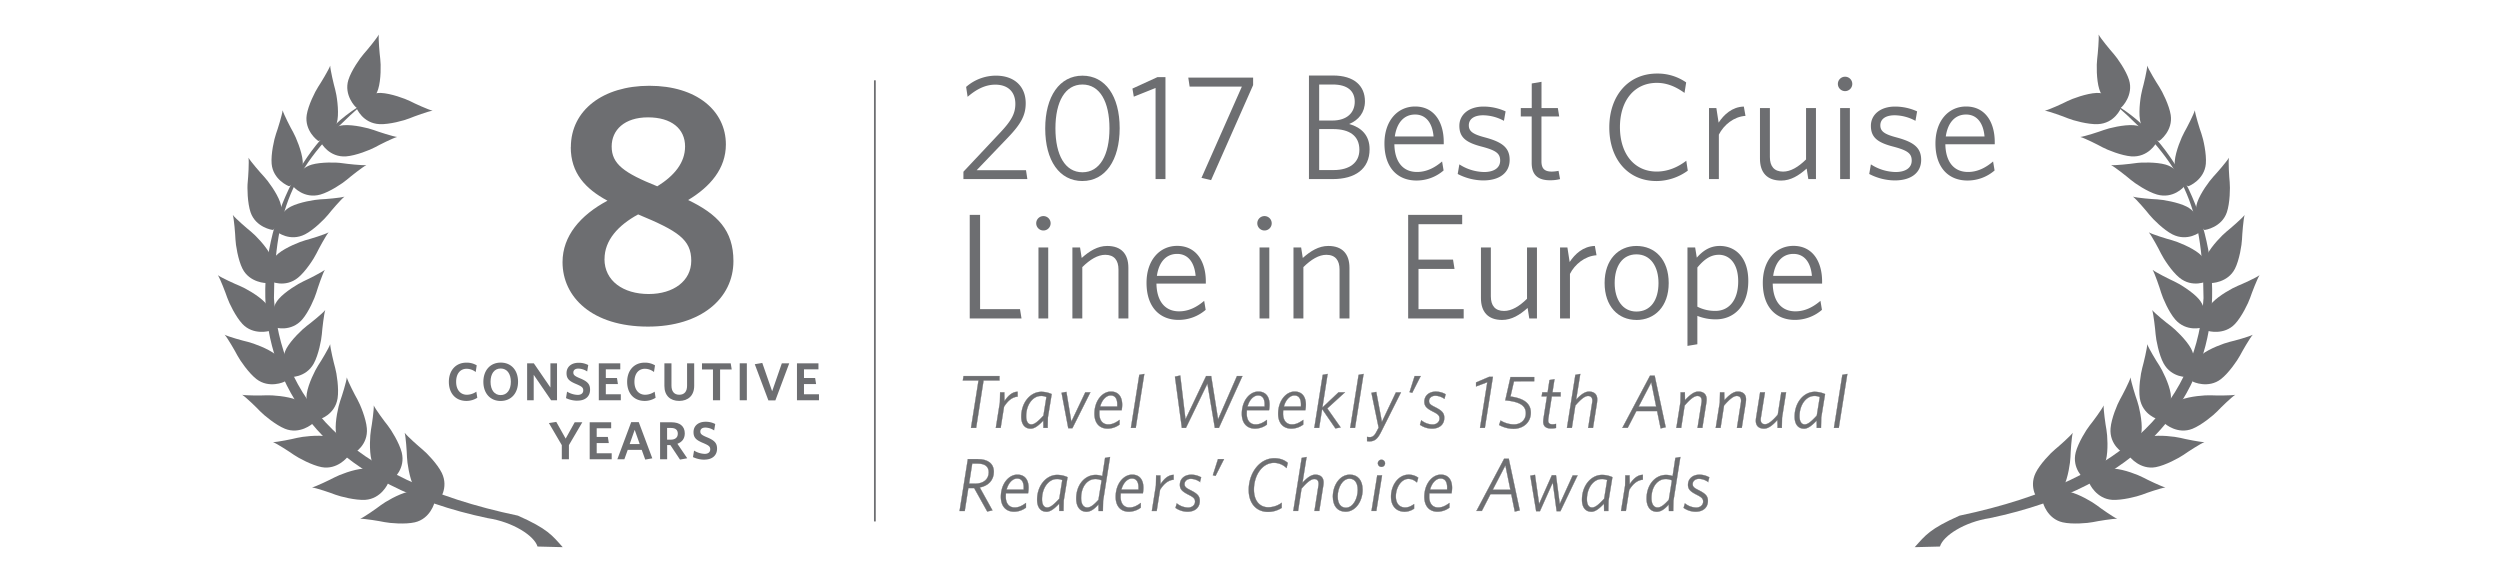 <svg id="Layer_1" data-name="Layer 1" xmlns="http://www.w3.org/2000/svg" xmlns:xlink="http://www.w3.org/1999/xlink" viewBox="0 0 2165 508"><defs><style>.cls-1,.cls-4,.cls-5{fill:none;}.cls-2{clip-path:url(#clip-path);}.cls-3{fill:#6d6e71;}.cls-4,.cls-5{stroke:#6d6e71;stroke-miterlimit:10;}.cls-4{stroke-width:1.55px;}.cls-5{stroke-width:0.25px;}</style><clipPath id="clip-path"><rect class="cls-1" x="188.67" y="29.91" width="1768.13" height="443.94"/></clipPath></defs><title>3-ACCOLADES</title><g class="cls-2"><path class="cls-3" d="M313.68,90.47c-103.77,60.09-154,303.17,108.67,358.25C444.2,452,462.76,464,465.49,473.3l21.84.55c-9.29-10.39-13.09-15.87-38.79-27.3-151.24-31.7-206.41-104.31-211.3-188.4.55-80.26,18-116.34,76.44-167.66Z"/></g><path class="cls-3" d="M308.43,93c-.67-.3-10.81-10.65-6.74-23.8,2.5-8.05,10.16-19,13.35-22.58,2.87-3.19,11.34-13.44,13-16.7-.46,3.62.7,16.81,1.25,21.1.63,4.76.72,18.14-1.79,26.18-4.28,13.92-18.27,15.94-19,15.8Z"/><path class="cls-3" d="M275.76,122.07c-.72-.15-12.26-8.9-10.14-22.56,1.28-8.28,7.27-20.28,9.89-24.26,2.41-3.57,9.28-15,10.45-18.4.05,3.64,3.14,16.56,4.31,20.69,1.3,4.58,3.33,17.85,2,26.15-2.26,14.42-15.79,18.46-16.52,18.37Z"/><path class="cls-3" d="M250.5,161.28c-.76,0-14.07-5.7-15.26-19.42-.73-8.44,2.19-21.49,3.8-26,1.47-4,5.39-16.73,5.71-20.33.94,3.45,7,15.31,9.15,19,2.35,4.16,7.53,16.5,8.24,24.92,1.28,14.51-10.91,21.66-11.64,21.79Z"/><path class="cls-3" d="M236.44,199.12c-.7.14-15-2.22-19.45-15.27-2.72-8-3-21.4-2.47-26.12.46-4.27,1.27-17.57.68-21.13,1.76,3.17,10.49,13.22,13.43,16.33,3.29,3.49,11.23,14.23,13.94,22.2,4.67,13.8-5.4,23.67-6.13,24Z"/><path class="cls-3" d="M231.35,245.07c-.69.26-15.17-.12-21.37-12.39-3.82-7.54-5.93-20.78-6.09-25.51-.17-4.3-1.19-17.54-2.28-21,2.17,2.89,12.21,11.61,15.56,14.27,3.75,3,13.12,12.56,16.91,20.12,6.56,13-2.08,24.14-2.74,24.52Z"/><path class="cls-3" d="M233.94,286.32c-.61.46-14.6,4.23-24-5.79-5.79-6.14-11.6-18.18-13.13-22.69-1.36-4.09-6.15-16.52-8.12-19.54,2.88,2.18,15,7.7,19,9.3,4.4,1.79,16.13,8.27,21.88,14.42,10,10.6,4.88,23.78,4.39,24.31Z"/><path class="cls-3" d="M246.72,330.28c-.5.56-13.75,6.42-24.63-2-6.66-5.15-14.26-16.18-16.48-20.4-2-3.82-8.61-15.35-11.06-18,3.19,1.7,16,5.26,20.21,6.21,4.62,1.13,17.22,5.69,23.87,10.89,11.51,8.9,8.49,22.7,8.09,23.34Z"/><path class="cls-3" d="M271,366.49c-.35.67-11.47,10-24.24,4.81-7.83-3.16-18.16-11.66-21.47-15.11-2.92-3.13-12.48-12.41-15.56-14.3,3.53.74,16.86.67,21.13.45,4.78-.22,18.14.75,25.94,3.92,13.53,5.41,14.42,19.5,14.2,20.23Z"/><path class="cls-3" d="M301.35,395.09c-.2.72-9.32,12-22.85,9.45-8.28-1.57-20.08-7.94-24-10.65-3.5-2.5-14.68-9.74-18.06-11,3.6,0,16.62-2.62,20.81-3.69,4.64-1.12,17.94-2.75,26.2-1.21,14.31,2.72,17.91,16.36,17.85,17.12Z"/><path class="cls-3" d="M336.13,418.14c0,.73-6.12,13.85-19.84,14.73-8.41.5-21.41-2.81-25.87-4.47-4-1.6-16.59-5.85-20.2-6.27,3.52-.84,15.51-6.63,19.28-8.62,4.23-2.28,16.73-7.13,25.13-7.64,14.53-.84,21.35,11.5,21.49,12.27Z"/><path class="cls-3" d="M376.34,434.61c.12.72-3.75,14.7-17.15,17.73-8.24,1.89-21.6.76-26.27-.2-4.19-.9-17.34-3.05-20.93-2.88,3.31-1.41,14.22-9,17.62-11.66,3.8-2.91,15.33-9.71,23.55-11.6,14.19-3.2,23,7.87,23.17,8.61Z"/><path class="cls-3" d="M308.64,93.16c.11-.7,7.51-13.17,21.24-12.67,8.46.36,21,4.94,25.3,7.11,3.8,2,15.9,7.5,19.45,8.25-3.59.49-16.11,5-20.08,6.66-4.42,1.82-17.34,5.36-25.74,5-14.56-.63-20.09-13.57-20.17-14.36Z"/><path class="cls-3" d="M278.08,123.42c0-.77,6-14,19.68-15,8.4-.61,21.43,2.5,25.89,4.19,4,1.48,16.71,5.63,20.27,6-3.49.87-15.41,6.82-19.18,8.93-4.17,2.26-16.61,7.26-25,7.88-14.52,1-21.51-11.2-21.66-12Z"/><path class="cls-3" d="M253.84,161.23c-.13-.71,2.93-14.87,16.17-18.69,8.09-2.32,21.5-2,26.2-1.25,4.24.64,17.47,2.09,21.06,1.7-3.21,1.57-13.67,9.84-16.92,12.65-3.63,3.11-14.77,10.55-22.85,12.84-14,4-23.37-6.54-23.66-7.25Z"/><path class="cls-3" d="M239.58,200.38c-.26-.71,0-15.17,12.26-21.47,7.52-3.84,20.71-6,25.48-6.27,4.3-.15,17.6-1.26,21-2.35-2.88,2.16-11.56,12.26-14.21,15.67-3,3.74-12.47,13.17-20,17-13,6.62-24.18-1.94-24.6-2.58Z"/><path class="cls-3" d="M233.6,243.12c-.42-.6-3.22-14.81,7.41-23.55,6.53-5.37,19-10.33,23.57-11.56,4.16-1.07,16.87-5,20-6.8-2.36,2.76-8.65,14.45-10.56,18.34-2.06,4.28-9.31,15.55-15.85,20.86-11.25,9.27-24.05,3.28-24.58,2.71Z"/><path class="cls-3" d="M237.91,283.37c-.48-.53-5.6-14.07,3.45-24.46,5.53-6.35,17-13.3,21.35-15.26,3.92-1.78,15.8-7.7,18.63-10-1.86,3-6.2,15.69-7.41,19.81-1.33,4.57-6.66,16.86-12.2,23.21-9.58,11-23.2,7.15-23.82,6.71Z"/><path class="cls-3" d="M250,326.42c-.63-.44-8.5-12.58-1.91-24.68,4.06-7.38,13.75-16.63,17.57-19.5,3.46-2.53,13.81-10.9,16-13.74-1.13,3.4-2.62,16.61-2.94,20.92-.36,4.78-2.89,17.9-6.94,25.29-7,12.76-21.11,12-21.8,11.71Z"/><path class="cls-3" d="M275.87,363.28c-.73-.19-12.32-8.9-10.19-22.49,1.28-8.36,7.25-20.38,9.87-24.36,2.38-3.55,9.25-14.94,10.39-18.36.08,3.59,3.19,16.54,4.35,20.65,1.3,4.6,3.36,17.86,2.07,26.18-2.23,14.38-15.74,18.4-16.49,18.39Z"/><path class="cls-3" d="M306,392.67c-.71-.07-14-5.82-15.2-19.51-.72-8.42,2.21-21.48,3.82-26,1.47-4,5.42-16.71,5.72-20.32.92,3.47,7,15.31,9.15,19.05,2.36,4.14,7.5,16.53,8.19,24.92C319,385.35,306.8,392.49,306,392.67Z"/><path class="cls-3" d="M339.85,415.11c-.73.1-14.77-3.4-18.17-16.76-2.07-8.17-1.26-21.58-.41-26.24.8-4.25,2.67-17.41,2.39-21,1.48,3.29,9.38,14,12.11,17.34,3,3.72,10,15.1,12.1,23.27,3.57,14.11-7.3,23.13-8,23.4Z"/><g class="cls-2"><path class="cls-3" d="M379.52,434c-.68.29-15.15-.25-21.24-12.62-3.74-7.6-5.71-20.82-5.84-25.6-.11-4.28-1-17.54-2-21,2.15,2.91,12.1,11.78,15.42,14.47,3.72,3,13,12.67,16.7,20.22,6.43,13.12-2.36,24.19-3,24.56Z"/><path class="cls-3" d="M1831.77,90.47c103.77,60.09,154,303.17-108.67,358.25C1701.26,452,1682.69,464,1680,473.3l-21.85.55c9.29-10.39,13.1-15.87,38.8-27.3,151.23-31.7,206.4-104.31,211.3-188.4-.55-80.26-18-116.34-76.44-167.66Z"/></g><path class="cls-3" d="M1837,93c.66-.3,10.81-10.65,6.75-23.8-2.51-8.05-10.16-19-13.35-22.58-2.86-3.19-11.34-13.44-13-16.7.46,3.62-.7,16.81-1.24,21.1-.64,4.76-.72,18.14,1.8,26.18,4.28,13.92,18.27,15.94,19,15.8Z"/><path class="cls-3" d="M1869.7,122.07c.72-.15,12.26-8.9,10.13-22.56-1.28-8.28-7.27-20.28-9.89-24.26-2.4-3.57-9.28-15-10.44-18.4-.05,3.64-3.13,16.56-4.31,20.69-1.3,4.58-3.32,17.85-2,26.15,2.25,14.42,15.78,18.46,16.53,18.37Z"/><path class="cls-3" d="M1895,161.28c.76,0,14.06-5.7,15.26-19.42.72-8.44-2.19-21.49-3.81-26-1.47-4-5.38-16.73-5.71-20.33-.93,3.45-7,15.31-9.15,19-2.35,4.16-7.53,16.5-8.24,24.92C1882,154,1894.23,161.15,1895,161.28Z"/><path class="cls-3" d="M1909,199.12c.7.14,15-2.22,19.45-15.27,2.72-8,2.95-21.4,2.47-26.12-.46-4.27-1.27-17.57-.67-21.13-1.76,3.17-10.5,13.22-13.44,16.33-3.29,3.49-11.23,14.23-13.94,22.2-4.67,13.8,5.4,23.67,6.13,24Z"/><path class="cls-3" d="M1914.12,245.07c.68.26,15.17-.12,21.37-12.39,3.82-7.54,5.92-20.78,6.09-25.51.17-4.3,1.19-17.54,2.27-21-2.17,2.89-12.21,11.61-15.56,14.27-3.74,3-13.11,12.56-16.92,20.12-6.55,13,2.08,24.14,2.75,24.52Z"/><path class="cls-3" d="M1911.52,286.32c.61.46,14.61,4.23,24-5.79,5.79-6.14,11.6-18.18,13.13-22.69,1.36-4.09,6.15-16.52,8.12-19.54-2.87,2.18-15,7.7-19,9.3-4.41,1.79-16.13,8.27-21.88,14.42-10,10.6-4.88,23.78-4.4,24.31Z"/><path class="cls-3" d="M1898.74,330.28c.51.56,13.75,6.42,24.63-2,6.66-5.15,14.26-16.18,16.48-20.4,2-3.82,8.61-15.35,11.06-18-3.19,1.7-16,5.26-20.21,6.21-4.62,1.13-17.23,5.69-23.87,10.89-11.52,8.9-8.5,22.7-8.1,23.34Z"/><path class="cls-3" d="M1874.47,366.49c.34.67,11.47,10,24.23,4.81,7.83-3.16,18.16-11.66,21.47-15.11,2.92-3.13,12.48-12.41,15.56-14.3-3.53.74-16.87.67-21.14.45-4.77-.22-18.13.75-25.94,3.92-13.53,5.41-14.42,19.5-14.2,20.23Z"/><path class="cls-3" d="M1844.11,395.09c.2.72,9.33,12,22.85,9.45,8.28-1.57,20.07-7.94,24-10.65,3.5-2.5,14.68-9.74,18.06-11-3.6,0-16.62-2.62-20.82-3.69-4.64-1.12-17.94-2.75-26.2-1.21-14.31,2.72-17.91,16.36-17.86,17.12Z"/><path class="cls-3" d="M1809.33,418.14c0,.73,6.12,13.85,19.84,14.73,8.41.5,21.41-2.81,25.87-4.47,4-1.6,16.6-5.85,20.2-6.27-3.52-.84-15.52-6.63-19.29-8.62-4.22-2.28-16.73-7.13-25.12-7.64-14.53-.84-21.35,11.5-21.5,12.27Z"/><path class="cls-3" d="M1769.13,434.61c-.13.72,3.75,14.7,17.14,17.73,8.24,1.89,21.6.76,26.26-.2,4.2-.9,17.35-3.05,20.93-2.88-3.31-1.41-14.22-9-17.62-11.66-3.8-2.91-15.33-9.71-23.55-11.6-14.2-3.2-23,7.87-23.16,8.61Z"/><path class="cls-3" d="M1836.83,93.16c-.11-.7-7.51-13.17-21.24-12.67-8.46.36-21,4.94-25.3,7.11-3.8,2-15.9,7.5-19.44,8.25,3.59.49,16.1,5,20.08,6.66,4.42,1.82,17.34,5.36,25.74,5,14.56-.63,20.09-13.57,20.17-14.36Z"/><path class="cls-3" d="M1867.39,123.42c0-.77-6-14-19.69-15-8.39-.61-21.43,2.5-25.88,4.19-4,1.48-16.71,5.63-20.27,6,3.49.87,15.41,6.82,19.18,8.93,4.16,2.26,16.61,7.26,25,7.88,14.51,1,21.5-11.2,21.66-12Z"/><path class="cls-3" d="M1891.61,161.23c.14-.71-2.93-14.87-16.16-18.69-8.1-2.32-21.5-2-26.2-1.25-4.24.64-17.47,2.09-21.06,1.7,3.21,1.57,13.67,9.84,16.93,12.65,3.63,3.11,14.76,10.55,22.85,12.84,14,4,23.36-6.54,23.65-7.25Z"/><path class="cls-3" d="M1905.88,200.38c.26-.71,0-15.17-12.26-21.47-7.52-3.84-20.71-6-25.48-6.27-4.3-.15-17.6-1.26-21-2.35,2.88,2.16,11.56,12.26,14.21,15.67,2.95,3.74,12.46,13.17,19.95,17,13,6.62,24.18-1.94,24.6-2.58Z"/><path class="cls-3" d="M1911.86,243.12c.41-.6,3.22-14.81-7.41-23.55-6.53-5.37-19-10.33-23.57-11.56-4.15-1.07-16.87-5-20-6.8,2.36,2.76,8.66,14.45,10.55,18.34,2.07,4.28,9.31,15.55,15.85,20.86,11.25,9.27,24.05,3.28,24.58,2.71Z"/><path class="cls-3" d="M1907.55,283.37c.48-.53,5.6-14.07-3.44-24.46-5.53-6.35-17-13.3-21.35-15.26-3.92-1.78-15.79-7.7-18.63-10,1.87,3,6.2,15.69,7.41,19.81,1.33,4.57,6.66,16.86,12.2,23.21,9.59,11,23.2,7.15,23.82,6.71Z"/><path class="cls-3" d="M1895.46,326.42c.64-.44,8.51-12.58,1.92-24.68-4.06-7.38-13.75-16.63-17.57-19.5-3.46-2.53-13.81-10.9-16-13.74,1.12,3.4,2.62,16.61,2.94,20.92.35,4.78,2.88,17.9,6.93,25.29,7,12.76,21.11,12,21.8,11.71Z"/><path class="cls-3" d="M1869.59,363.28c.73-.19,12.32-8.9,10.19-22.49-1.28-8.36-7.25-20.38-9.87-24.36-2.39-3.55-9.25-14.94-10.39-18.36-.07,3.59-3.19,16.54-4.35,20.65-1.3,4.6-3.37,17.86-2.08,26.18,2.24,14.38,15.75,18.4,16.5,18.39Z"/><path class="cls-3" d="M1839.43,392.67c.71-.07,14-5.82,15.21-19.51.71-8.42-2.22-21.48-3.83-26-1.47-4-5.43-16.71-5.72-20.32-.92,3.47-7,15.31-9.15,19.05-2.37,4.14-7.49,16.53-8.19,24.92-1.25,14.52,10.91,21.66,11.68,21.84Z"/><path class="cls-3" d="M1805.61,415.11c.73.1,14.78-3.4,18.17-16.76,2.07-8.17,1.26-21.58.4-26.24-.81-4.25-2.67-17.41-2.4-21-1.48,3.29-9.37,14-12.11,17.34-3,3.72-10,15.1-12.1,23.27-3.57,14.11,7.3,23.13,8,23.4Z"/><path class="cls-3" d="M1765.94,434c.68.29,15.15-.25,21.24-12.62,3.74-7.6,5.71-20.82,5.84-25.6.11-4.28,1-17.54,2-21-2.15,2.91-12.1,11.78-15.43,14.47-3.71,3-13,12.67-16.69,20.22-6.43,13.12,2.36,24.19,3,24.56Z"/><path class="cls-3" d="M403.88,347.19c-9.32,0-15.17-6.59-15.17-16.52s6.07-16.61,15.12-16.61a16.72,16.72,0,0,1,9,2.32l-.88,5.8a12.88,12.88,0,0,0-7.79-2.83c-5.66,0-9.14,4.32-9.14,11.28s3.71,11.23,9.37,11.23a14.67,14.67,0,0,0,8.12-2.69l.83,5.29a17.59,17.59,0,0,1-9.42,2.74Z"/><path class="cls-3" d="M433.59,319.12c-5.48,0-8.77,4.5-8.77,11.51s3.3,11.51,8.77,11.51,8.81-4.5,8.81-11.51-3.34-11.51-8.81-11.51Zm0,28.12c-9.09,0-15-6.68-15-16.57S424.5,314,433.64,314s15,6.68,15,16.57-5.89,16.66-15.08,16.66Z"/><polygon class="cls-3" points="477.27 346.63 462.19 324.6 462.19 346.63 456.49 346.63 456.49 314.62 462.28 314.62 476.67 335.59 476.67 314.62 482.38 314.62 482.38 346.63 477.27 346.63 477.27 346.63"/><path class="cls-3" d="M500.22,347a23.24,23.24,0,0,1-10.07-2.23l.93-5.62a19.06,19.06,0,0,0,9.23,2.83c2.83,0,4.78-1.35,4.78-3.9,0-2.37-1.12-3.34-5.75-5.34-6.22-2.55-8.72-4.59-8.72-9.56,0-5.66,4.36-9,10.35-9a17.23,17.23,0,0,1,8.45,1.95l-.93,5.57a14.3,14.3,0,0,0-7.56-2.5c-3.06,0-4.41,1.48-4.41,3.43s1,3,5.48,4.87c6.59,2.69,9,5,9,9.93,0,6.26-4.6,9.51-10.77,9.51Z"/><polygon class="cls-3" points="518.56 346.63 518.56 314.62 537.16 314.62 537.16 319.82 524.64 319.82 524.64 327.33 534.29 327.33 535.12 332.62 524.64 332.62 524.64 341.44 537.63 341.44 537.63 346.63 518.56 346.63 518.56 346.63"/><path class="cls-3" d="M558.28,347.19c-9.33,0-15.17-6.59-15.17-16.52s6.07-16.61,15.12-16.61a16.72,16.72,0,0,1,9,2.32l-.88,5.8a12.88,12.88,0,0,0-7.79-2.83c-5.66,0-9.14,4.32-9.14,11.28s3.71,11.23,9.38,11.23a14.67,14.67,0,0,0,8.12-2.69l.83,5.29a17.59,17.59,0,0,1-9.42,2.74Z"/><path class="cls-3" d="M588.18,347.19c-7.75,0-12.81-4.59-12.81-12.95V314.62h6.12v19.3c0,4.87,2.23,7.93,6.73,7.93S595,339,595,334.06V314.62h6.17v19.49c0,8.49-5.29,13.08-13,13.08Z"/><polygon class="cls-3" points="623.6 319.95 623.6 346.63 617.43 346.63 617.43 319.95 607.92 319.95 607.92 314.62 632.79 314.62 633.67 319.95 623.6 319.95 623.6 319.95"/><polygon class="cls-3" points="640.6 346.63 640.6 314.62 646.77 314.62 646.77 346.63 640.6 346.63 640.6 346.63"/><polygon class="cls-3" points="671.46 346.77 665.43 346.77 653.64 315.41 660.14 314.3 668.68 338.84 677.07 314.62 683.48 314.62 671.46 346.77 671.46 346.77"/><polygon class="cls-3" points="690.17 346.63 690.17 314.62 708.78 314.62 708.78 319.82 696.25 319.82 696.25 327.33 705.91 327.33 706.74 332.62 696.25 332.62 696.25 341.44 709.24 341.44 709.24 346.63 690.17 346.63 690.17 346.63"/><polygon class="cls-3" points="492.69 385.45 492.69 397.7 486.52 397.7 486.52 385.5 475.34 366.38 481.74 365.36 489.86 379.84 497.7 365.68 504.29 365.68 492.69 385.45 492.69 385.45"/><polygon class="cls-3" points="510.67 397.7 510.67 365.68 529.27 365.68 529.27 370.88 516.74 370.88 516.74 378.39 526.4 378.39 527.23 383.69 516.74 383.69 516.74 392.5 529.73 392.5 529.73 397.7 510.67 397.7 510.67 397.7"/><path class="cls-3" d="M549.65,372.23l-4.36,12.34H554l-4.36-12.34Zm9.14,25.8-3.06-8.45H543.62l-2.92,8.12h-6.08l12-32.15h6.54l11.74,31.36L558.79,398Z"/><path class="cls-3" d="M581.08,370.6H577.7v10.16h3.11c3.8,0,6.17-1.81,6.17-5.15s-2-5-5.89-5Zm14.06,26.26L588.88,398l-8.35-12.58h-2.78V397.7h-6.12v-32h9.93c7.14,0,11.46,3.39,11.46,9.61,0,4.64-2.46,7.56-6.4,9l8.54,12.58Z"/><path class="cls-3" d="M610.19,398.07a23.24,23.24,0,0,1-10.07-2.23l.93-5.62a19.06,19.06,0,0,0,9.23,2.83c2.83,0,4.78-1.35,4.78-3.9,0-2.37-1.12-3.34-5.75-5.34-6.22-2.55-8.72-4.59-8.72-9.56,0-5.66,4.36-9,10.35-9a17.23,17.23,0,0,1,8.45,1.95l-.93,5.57a14.3,14.3,0,0,0-7.56-2.5c-3.06,0-4.41,1.48-4.41,3.43s1,3,5.48,4.87c6.59,2.69,9,5,9,9.93,0,6.26-4.6,9.51-10.77,9.51Z"/><g class="cls-2"><line class="cls-4" x1="757.64" y1="69.55" x2="757.64" y2="451.57"/></g><path class="cls-3" d="M834.32,155.08v-6.37l32.37-34.45c9.35-10,12.6-16.12,12.6-24.31,0-10.53-6.5-16.64-17.41-16.64-9.1,0-17,4.55-23.92,10.53l-1.3-8.58a39.24,39.24,0,0,1,25.74-9.75c16.25,0,25.86,9.49,25.86,23.92,0,10.79-4.54,18.33-15.34,29.64l-27.16,28.34h42.76l1.17,7.67Z"/><path class="cls-3" d="M937.4,73.19c-15.08,0-23.4,14.95-23.4,38s8.32,38,23.4,38,23.4-14.95,23.4-38-8.32-38-23.4-38Zm0,83.58c-19.89,0-32.24-17.68-32.24-45.49s12.48-45.75,32.24-45.75S969.64,83.2,969.64,111s-12.48,45.75-32.24,45.75Z"/><polygon class="cls-3" points="1000.72 155.08 1000.72 76.18 981.87 83.72 980.69 76.7 1002.27 66.82 1009.29 66.82 1009.29 155.08 1000.72 155.08 1000.72 155.08"/><polygon class="cls-3" points="1048.8 155.99 1040.48 154.04 1075.45 75.01 1030.22 75.01 1029.05 67.21 1085.2 67.21 1085.2 73.71 1048.8 155.99 1048.8 155.99"/><path class="cls-3" d="M1154.48,111.79H1142.4v35.48H1155c13.64,0,22.23-6.37,22.23-17.55,0-12.22-8.71-17.94-22.75-17.94Zm-.39-38.61H1142.4v31.2h11.44c12.73,0,19.37-6.89,19.37-16.25s-6.24-14.95-19.11-14.95Zm.13,81.89h-20.67V65.39h20.8c18.46,0,27.69,9,27.69,22.36,0,9.62-5.46,16.25-13.65,19.63,10.66,3,17.68,9.88,17.68,21.84,0,17.16-12.61,25.86-31.84,25.86Z"/><path class="cls-3" d="M1225.45,99.18c-9.61,0-15.86,7.15-17.54,19h33.54c-.91-11-6.11-19-16-19Zm24.83,25.74h-42.76c.26,15.08,7.27,24,19.63,24,8.18,0,15.33-3.64,21.7-9.1l1.3,7.8a35.78,35.78,0,0,1-23.53,8.71c-16.11,0-27.69-10.92-27.69-32.1,0-19.76,11.44-32,26.52-32,16.77,0,24.83,13.78,24.83,30.8v1.82Z"/><path class="cls-3" d="M1284.46,156.25a48.57,48.57,0,0,1-22.09-5.59l1.43-8.32a40.64,40.64,0,0,0,21.44,6.63c8.58,0,13.91-3.64,13.91-9.88s-3.63-8.84-15.86-12.09c-13.64-3.51-19.49-7.93-19.49-18.07,0-9.62,8.19-16.64,20.93-16.64a46,46,0,0,1,19.11,4.16l-1.43,8.19a38.61,38.61,0,0,0-17.94-4.81c-8.44,0-12.47,3.64-12.47,8.71s3.37,7.67,13.78,10.4c14.55,3.9,21.58,8.58,21.58,19.5,0,11.18-8.71,17.81-22.88,17.81Z"/><path class="cls-3" d="M1342.44,156.12c-9.62,0-16-3.77-16-15.08V100.88H1317V93.59h9.49V72.28l8.45-1.43V93.59h14.16l1.17,7.28H1334.9v38.73c0,6.24,2.47,9,9.1,9a34.66,34.66,0,0,0,5.71-.65l1.3,7.15a33.17,33.17,0,0,1-8.57,1Z"/><path class="cls-3" d="M1434.33,156.77c-24.3,0-40.68-18.72-40.68-46.4S1410.28,63.7,1435,63.7a43.31,43.31,0,0,1,25.22,7.67l-1.43,9.1c-7-5.07-14.82-8.71-23.92-8.71-19.76,0-32,15.6-32,38.34,0,23,12.35,38.47,31.84,38.47,9.62,0,18.33-3.77,25.61-9.36l1.3,8.58a46.61,46.61,0,0,1-27.3,9Z"/><path class="cls-3" d="M1488.53,116.47v38.6H1480V93.59h6.37l1.95,12.61c4.54-6.89,11.69-13.65,21.84-13.91l1.43,8.06c-10.13.65-18.84,7.93-23,16.12Z"/><path class="cls-3" d="M1566,155.08l-1.43-9.1c-6.76,6-13.78,10.4-22.1,10.4-12.35,0-18.33-7.15-18.33-18.84V93.59h8.58V136c0,7.93,3.64,12.61,11.44,12.61,6.49,0,13.12-3.9,19.88-10.53V93.59h8.58v61.48Z"/><path class="cls-3" d="M1593.55,155.08V93.59H1602v61.48Zm4.29-76.17a6.24,6.24,0,1,1,0-12.48,6.24,6.24,0,0,1,0,12.48Z"/><path class="cls-3" d="M1640.86,156.25a48.57,48.57,0,0,1-22.1-5.59l1.43-8.32a40.61,40.61,0,0,0,21.44,6.63c8.58,0,13.91-3.64,13.91-9.88s-3.64-8.84-15.86-12.09c-13.65-3.51-19.49-7.93-19.49-18.07,0-9.62,8.18-16.64,20.92-16.64a46,46,0,0,1,19.11,4.16l-1.43,8.19a38.6,38.6,0,0,0-17.94-4.81c-8.45,0-12.48,3.64-12.48,8.71s3.38,7.67,13.78,10.4c14.56,3.9,21.58,8.58,21.58,19.5,0,11.18-8.71,17.81-22.88,17.81Z"/><path class="cls-3" d="M1702.6,99.18c-9.62,0-15.86,7.15-17.55,19h33.54c-.91-11-6.11-19-16-19Zm24.83,25.74h-42.76c.26,15.08,7.28,24,19.63,24,8.18,0,15.34-3.64,21.71-9.1l1.3,7.8a35.78,35.78,0,0,1-23.53,8.71c-16.11,0-27.68-10.92-27.68-32.1,0-19.76,11.43-32,26.52-32,16.77,0,24.83,13.78,24.83,30.8v1.82Z"/><polygon class="cls-3" points="839.79 275.78 839.79 186.09 848.75 186.09 848.75 267.72 883.33 267.72 884.63 275.78 839.79 275.78 839.79 275.78"/><path class="cls-3" d="M899.31,275.78V214.29h8.45v61.48Zm4.29-76.17a6.24,6.24,0,1,1,0-12.48,6.24,6.24,0,0,1,0,12.48Z"/><path class="cls-3" d="M968.6,275.78V233.4c0-7.93-3.64-12.74-11.44-12.74-6.5,0-13.13,4-19.89,10.66v44.46h-8.58V214.29h6.63l1.43,9.1c6.76-6,13.78-10.4,22.1-10.4,12.22,0,18.32,7,18.32,18.85v43.94Z"/><path class="cls-3" d="M1019.41,219.88c-9.61,0-15.86,7.15-17.54,19h33.53c-.91-11-6.11-19-16-19Zm24.83,25.74h-42.76c.26,15.08,7.27,24,19.62,24,8.19,0,15.34-3.64,21.71-9.1l1.3,7.8a35.75,35.75,0,0,1-23.53,8.71c-16.12,0-27.69-10.92-27.69-32.1,0-19.76,11.44-32,26.52-32,16.77,0,24.83,13.78,24.83,30.8v1.82Z"/><path class="cls-3" d="M1090.77,275.78V214.29h8.45v61.48Zm4.29-76.17a6.24,6.24,0,1,1,0-12.48,6.24,6.24,0,0,1,0,12.48Z"/><path class="cls-3" d="M1160.05,275.78V233.4c0-7.93-3.64-12.74-11.43-12.74-6.5,0-13.13,4-19.89,10.66v44.46h-8.58V214.29h6.63l1.43,9.1c6.76-6,13.78-10.4,22.1-10.4,12.22,0,18.32,7,18.32,18.85v43.94Z"/><polygon class="cls-3" points="1219.46 275.78 1219.46 186.09 1266.25 186.09 1266.25 194.15 1228.42 194.15 1228.42 224.82 1258.32 224.82 1259.62 232.88 1228.42 232.88 1228.42 267.72 1267.55 267.72 1267.55 275.78 1219.46 275.78 1219.46 275.78"/><path class="cls-3" d="M1324.35,275.78l-1.43-9.1c-6.76,6-13.77,10.39-22.09,10.39-12.35,0-18.33-7.14-18.33-18.85V214.29h8.58v42.38c0,7.93,3.64,12.61,11.44,12.61,6.49,0,13.12-3.9,19.88-10.53V214.29H1331v61.48Z"/><path class="cls-3" d="M1359.58,237.17v38.61H1351V214.29h6.37l1.95,12.61c4.55-6.89,11.7-13.65,21.84-13.91l1.43,8.06c-10.14.65-18.85,7.93-23,16.12Z"/><path class="cls-3" d="M1417.15,220.27c-12.22,0-18.85,10.27-18.85,24.83,0,14.17,6.76,24.7,18.85,24.7,12.48,0,19.11-10.14,19.11-24.7,0-14.17-6.76-24.83-19.11-24.83Zm0,56.8c-15.73,0-27.56-11.7-27.56-32S1401.68,213,1417.15,213c16,0,27.95,11.7,27.95,32.11s-12.22,32-27.95,32Z"/><path class="cls-3" d="M1488.38,220.66c-7.27,0-12.86,4.29-18.46,11v33.93a33.46,33.46,0,0,0,15.73,3.64c11,0,19.63-8.45,19.63-25.61,0-14.95-7.15-23-16.9-23Zm-2.47,55.89a42.22,42.22,0,0,1-16-3v24.57l-8.57,1.43V214.29H1468l1.43,8.84c4.81-5.46,10.92-10.14,19.89-10.14,13.39,0,24.7,9.75,24.7,30.29,0,22.49-13.13,33.28-28.08,33.28Z"/><path class="cls-3" d="M1553.11,219.88c-9.61,0-15.86,7.15-17.54,19h33.54c-.91-11-6.11-19-16-19Zm24.83,25.74h-42.76c.26,15.08,7.28,24,19.63,24,8.18,0,15.33-3.64,21.7-9.1l1.3,7.8a35.78,35.78,0,0,1-23.53,8.71c-16.11,0-27.69-10.92-27.69-32.1,0-19.76,11.44-32,26.52-32,16.77,0,24.83,13.78,24.83,30.8v1.82Z"/><path class="cls-3" d="M593.28,126.88c0-15.45-11.88-25.25-32.09-25.25-20.5,0-31.49,11-31.49,25.25,0,15.15,10.7,22.88,39.51,34.46,14.85-9.21,24.06-20.5,24.06-34.46Zm-69.81,97.44c0,19,16.34,30.3,38.32,30.3,21.39,0,36.84-11.29,36.84-28.82,0-18.42-11.59-25.85-46-40.11-17.53,9.51-29.11,22.58-29.11,38.62Zm-29.11-96.85c0-32.09,27.93-53.18,68-53.18,41,0,66.25,21.69,66.25,50.8,0,20.79-13.37,36.54-32.68,48.13,25.25,12.18,39.22,26.14,39.22,52.88,0,32.38-28.22,56.74-74,56.74-48.42,0-74-25.55-74-55.85,0-22.58,15.45-40.7,38.92-53.18-19.31-10.4-31.79-24.06-31.79-46.35Z"/><polygon class="cls-3" points="851.75 329.5 845.32 370.53 840.9 370.53 847.4 329.5 833.81 329.5 834.46 325.66 865.54 325.66 865.54 329.5 851.75 329.5 851.75 329.5"/><polygon class="cls-5" points="851.75 329.5 845.32 370.53 840.9 370.53 847.4 329.5 833.81 329.5 834.46 325.66 865.54 325.66 865.54 329.5 851.75 329.5 851.75 329.5"/><path class="cls-3" d="M869.49,352.19l-2.93,18.34H862.4l3.51-22.11.2-8.65h3.64l.13,7.61c3-4.55,6.76-8.13,11.38-8.13v4.16c-5.07.52-8.58,3.84-11.77,8.78Z"/><path class="cls-5" d="M869.49,352.19l-2.93,18.34H862.4l3.51-22.11.2-8.65h3.64l.13,7.61c3-4.55,6.76-8.13,11.38-8.13v4.16c-5.07.52-8.58,3.84-11.77,8.78Z"/><path class="cls-3" d="M906.21,343.81a10.86,10.86,0,0,0-4.87-.91c-6.57,0-12.68,7.15-12.68,17.56,0,4.61,1.69,7.09,4.48,7.09s5.66-2.47,10.47-7.61l2.6-16.13Zm-13.79,27.37c-4.87,0-8-3.7-8-10.34,0-12.48,8.06-21.52,17.43-21.52a22.45,22.45,0,0,1,8.91,1.95l-3.31,20.35-.19,8.91h-3.64l-.13-6.31c-4,4.16-7.41,7-11.05,7Z"/><path class="cls-5" d="M906.21,343.81a10.86,10.86,0,0,0-4.87-.91c-6.57,0-12.68,7.15-12.68,17.56,0,4.61,1.69,7.09,4.48,7.09s5.66-2.47,10.47-7.61l2.6-16.13Zm-13.79,27.37c-4.87,0-8-3.7-8-10.34,0-12.48,8.06-21.52,17.43-21.52a22.45,22.45,0,0,1,8.91,1.95l-3.31,20.35-.19,8.91h-3.64l-.13-6.31c-4,4.16-7.41,7-11.05,7Z"/><polygon class="cls-3" points="928.69 370.79 925.12 370.79 919.33 340.16 923.49 339.38 927.78 365.2 939.87 339.77 944.23 339.77 928.69 370.79 928.69 370.79"/><polygon class="cls-5" points="928.69 370.79 925.12 370.79 919.33 340.16 923.49 339.38 927.78 365.2 939.87 339.77 944.23 339.77 928.69 370.79 928.69 370.79"/><path class="cls-3" d="M967.5,352.06c.46-6-1.3-9.62-5.65-9.62-3.71,0-7.54,3.65-9.1,9.62Zm-15.47,6c0,6,2.86,9.5,7.73,9.5,3.38,0,6.11-1.3,9.76-3.9v4a17.26,17.26,0,0,1-10.34,3.51c-7,0-11.38-4.75-11.38-12.81,0-11.64,7.09-19.25,14.24-19.25,6.24,0,9.75,4.16,9.75,11.44a28.58,28.58,0,0,1-.45,4.68H952.15c-.07.91-.13,1.89-.13,2.86Z"/><path class="cls-5" d="M967.5,352.06c.46-6-1.3-9.62-5.65-9.62-3.71,0-7.54,3.65-9.1,9.62Zm-15.47,6c0,6,2.86,9.5,7.73,9.5,3.38,0,6.11-1.3,9.76-3.9v4a17.26,17.26,0,0,1-10.34,3.51c-7,0-11.38-4.75-11.38-12.81,0-11.64,7.09-19.25,14.24-19.25,6.24,0,9.75,4.16,9.75,11.44a28.58,28.58,0,0,1-.45,4.68H952.15c-.07.91-.13,1.89-.13,2.86Z"/><polygon class="cls-3" points="983.54 370.53 979.38 370.53 986.66 324.62 990.96 323.84 983.54 370.53 983.54 370.53"/><polygon class="cls-5" points="983.54 370.53 979.38 370.53 986.66 324.62 990.96 323.84 983.54 370.53 983.54 370.53"/><polygon class="cls-3" points="1055.57 370.53 1052.06 370.53 1045.62 332.16 1027.02 370.53 1023.51 370.53 1017.53 326.18 1022.08 325.2 1026.63 363.18 1044.51 325.66 1048.87 325.66 1054.85 363.18 1071.24 325.66 1075.92 325.66 1055.57 370.53 1055.57 370.53"/><polygon class="cls-5" points="1055.57 370.53 1052.06 370.53 1045.62 332.16 1027.02 370.53 1023.51 370.53 1017.53 326.18 1022.08 325.2 1026.63 363.18 1044.51 325.66 1048.87 325.66 1054.85 363.18 1071.24 325.66 1075.92 325.66 1055.57 370.53 1055.57 370.53"/><path class="cls-3" d="M1095.13,352.06c.45-6-1.3-9.62-5.66-9.62-3.7,0-7.54,3.65-9.1,9.62Zm-15.48,6c0,6,2.86,9.5,7.74,9.5,3.38,0,6.11-1.3,9.76-3.9v4a17.26,17.26,0,0,1-10.34,3.51c-7,0-11.38-4.75-11.38-12.81,0-11.64,7.08-19.25,14.24-19.25,6.24,0,9.76,4.16,9.76,11.44a28.08,28.08,0,0,1-.46,4.68h-19.18c-.07.91-.13,1.89-.13,2.86Z"/><path class="cls-5" d="M1095.13,352.06c.45-6-1.3-9.62-5.66-9.62-3.7,0-7.54,3.65-9.1,9.62Zm-15.48,6c0,6,2.86,9.5,7.74,9.5,3.38,0,6.11-1.3,9.76-3.9v4a17.26,17.26,0,0,1-10.34,3.51c-7,0-11.38-4.75-11.38-12.81,0-11.64,7.08-19.25,14.24-19.25,6.24,0,9.76,4.16,9.76,11.44a28.08,28.08,0,0,1-.46,4.68h-19.18c-.07.91-.13,1.89-.13,2.86Z"/><path class="cls-3" d="M1126.59,352.06c.45-6-1.3-9.62-5.65-9.62-3.71,0-7.54,3.65-9.1,9.62Zm-15.48,6c0,6,2.86,9.5,7.74,9.5,3.38,0,6.11-1.3,9.76-3.9v4a17.26,17.26,0,0,1-10.34,3.51c-7,0-11.38-4.75-11.38-12.81,0-11.64,7.09-19.25,14.24-19.25,6.24,0,9.75,4.16,9.75,11.44a28.57,28.57,0,0,1-.45,4.68h-19.18c-.07.91-.13,1.89-.13,2.86Z"/><path class="cls-5" d="M1126.59,352.06c.45-6-1.3-9.62-5.65-9.62-3.71,0-7.54,3.65-9.1,9.62Zm-15.48,6c0,6,2.86,9.5,7.74,9.5,3.38,0,6.11-1.3,9.76-3.9v4a17.26,17.26,0,0,1-10.34,3.51c-7,0-11.38-4.75-11.38-12.81,0-11.64,7.09-19.25,14.24-19.25,6.24,0,9.75,4.16,9.75,11.44a28.57,28.57,0,0,1-.45,4.68h-19.18c-.07.91-.13,1.89-.13,2.86Z"/><polygon class="cls-3" points="1149.4 353.69 1160.97 370.14 1156.48 370.98 1144.97 354.21 1142.37 370.53 1138.21 370.53 1145.5 324.62 1149.72 323.84 1145.17 352.97 1159.15 339.77 1164.68 339.77 1149.4 353.69 1149.4 353.69"/><polygon class="cls-5" points="1149.4 353.69 1160.97 370.14 1156.48 370.98 1144.97 354.21 1142.37 370.53 1138.21 370.53 1145.5 324.62 1149.72 323.84 1145.17 352.97 1159.15 339.77 1164.68 339.77 1149.4 353.69 1149.4 353.69"/><polygon class="cls-3" points="1173.44 370.53 1169.28 370.53 1176.57 324.62 1180.86 323.84 1173.44 370.53 1173.44 370.53"/><polygon class="cls-5" points="1173.44 370.53 1169.28 370.53 1176.57 324.62 1180.86 323.84 1173.44 370.53 1173.44 370.53"/><path class="cls-3" d="M1195.6,374.82c-2.8,5.59-5.53,7.41-9.88,7.41a16.21,16.21,0,0,1-1.82-.19v-3.71a11.57,11.57,0,0,0,2.34.26c2.34,0,4-1.3,5.53-4.23l2.14-4-6.24-30.17,4.16-.78,4.88,25.95,12.16-25.56h4.36l-17.62,35.05Z"/><path class="cls-5" d="M1195.6,374.82c-2.8,5.59-5.53,7.41-9.88,7.41a16.21,16.21,0,0,1-1.82-.19v-3.71a11.57,11.57,0,0,0,2.34.26c2.34,0,4-1.3,5.53-4.23l2.14-4-6.24-30.17,4.16-.78,4.88,25.95,12.16-25.56h4.36l-17.62,35.05Z"/><polygon class="cls-3" points="1222.96 340.16 1220.69 339.57 1225.11 325.66 1230.31 325.66 1222.96 340.16 1222.96 340.16"/><polygon class="cls-5" points="1222.96 340.16 1220.69 339.57 1225.11 325.66 1230.31 325.66 1222.96 340.16 1222.96 340.16"/><path class="cls-3" d="M1250.92,345.43a14.07,14.07,0,0,0-7.87-2.73c-3.38,0-5.52,2.08-5.52,4.55,0,2.28,1.3,3.38,5,5.2,5.92,3,8.2,5,8.2,9.37,0,6.18-4.62,9.36-10.6,9.36a18.33,18.33,0,0,1-10.41-3.31l1.11-3.9a16.15,16.15,0,0,0,9.81,3.65c3.32,0,6-2.08,6-5.2,0-2.53-1.36-3.77-5.46-5.85-5.27-2.67-7.68-4.61-7.68-8.65,0-5.39,4.23-8.78,9.88-8.78a17.4,17.4,0,0,1,8.52,2.28l-1,4Z"/><path class="cls-5" d="M1250.92,345.43a14.07,14.07,0,0,0-7.87-2.73c-3.38,0-5.52,2.08-5.52,4.55,0,2.28,1.3,3.38,5,5.2,5.92,3,8.2,5,8.2,9.37,0,6.18-4.62,9.36-10.6,9.36a18.33,18.33,0,0,1-10.41-3.31l1.11-3.9a16.15,16.15,0,0,0,9.81,3.65c3.32,0,6-2.08,6-5.2,0-2.53-1.36-3.77-5.46-5.85-5.27-2.67-7.68-4.61-7.68-8.65,0-5.39,4.23-8.78,9.88-8.78a17.4,17.4,0,0,1,8.52,2.28l-1,4Z"/><polygon class="cls-3" points="1285.88 370.53 1281.71 370.53 1288.02 330.99 1278.27 334.63 1278.27 331.19 1289.52 326.38 1292.84 326.38 1285.88 370.53 1285.88 370.53"/><polygon class="cls-5" points="1285.88 370.53 1281.71 370.53 1288.02 330.99 1278.27 334.63 1278.27 331.19 1289.52 326.38 1292.84 326.38 1285.88 370.53 1285.88 370.53"/><path class="cls-3" d="M1311.1,330.21l-3.06,13.2c11.84,1.56,17.63,6.11,17.63,14,0,8.65-6.83,13.91-14.89,13.91a25.73,25.73,0,0,1-12.55-3.31l1.3-3.83a22.55,22.55,0,0,0,11.51,3.38c6,0,10.34-3.84,10.34-9.69,0-6.56-5.13-10-17.81-11.18l4.55-20.16h20.48v3.64Z"/><path class="cls-5" d="M1311.1,330.21l-3.06,13.2c11.84,1.56,17.63,6.11,17.63,14,0,8.65-6.83,13.91-14.89,13.91a25.73,25.73,0,0,1-12.55-3.31l1.3-3.83a22.55,22.55,0,0,0,11.51,3.38c6,0,10.34-3.84,10.34-9.69,0-6.56-5.13-10-17.81-11.18l4.55-20.16h20.48v3.64Z"/><path class="cls-3" d="M1343.85,343.28,1341,361.56c-.07.45-.26,2.21-.26,2.73,0,2.08,1.23,3.19,3.64,3.19a14.07,14.07,0,0,0,3.12-.39v3.51a17.62,17.62,0,0,1-4.23.46c-4.16,0-6.82-1.69-6.82-5.92a28.61,28.61,0,0,1,.32-3.31l2.92-18.53h-4.61l.58-3.51h4.61l1.62-10.66,4.29-.72-1.76,11.38h7.09v3.51Z"/><path class="cls-5" d="M1343.85,343.28,1341,361.56c-.07.45-.26,2.21-.26,2.73,0,2.08,1.23,3.19,3.64,3.19a14.07,14.07,0,0,0,3.12-.39v3.51a17.62,17.62,0,0,1-4.23.46c-4.16,0-6.82-1.69-6.82-5.92a28.61,28.61,0,0,1,.32-3.31l2.92-18.53h-4.61l.58-3.51h4.61l1.62-10.66,4.29-.72-1.76,11.38h7.09v3.51Z"/><path class="cls-3" d="M1383.05,348.36l-3.51,22.17h-4.16l3.38-21.46A12.47,12.47,0,0,0,1379,347c0-2.6-1.17-4.1-3.77-4.1-2.79,0-6.43,3-11,8.32l-3,19.31H1357l7.28-45.91,4.23-.78-3.58,22.3c3.77-4.1,7.48-7,11.12-7,4.55,0,7.15,2.41,7.15,6.7a18.81,18.81,0,0,1-.19,2.54Z"/><path class="cls-5" d="M1383.05,348.36l-3.51,22.17h-4.16l3.38-21.46A12.47,12.47,0,0,0,1379,347c0-2.6-1.17-4.1-3.77-4.1-2.79,0-6.43,3-11,8.32l-3,19.31H1357l7.28-45.91,4.23-.78-3.58,22.3c3.77-4.1,7.48-7,11.12-7,4.55,0,7.15,2.41,7.15,6.7a18.81,18.81,0,0,1-.19,2.54Z"/><path class="cls-3" d="M1430,331.06l-11,21.14h15.28L1430,331.06Zm8.13,39.93-3.06-15h-18l-7.48,14.5H1405l23.93-45.13h4l9.55,44.61-4.28,1Z"/><path class="cls-5" d="M1430,331.06l-11,21.14h15.28L1430,331.06Zm8.13,39.93-3.06-15h-18l-7.48,14.5H1405l23.93-45.13h4l9.55,44.61-4.28,1Z"/><path class="cls-3" d="M1477.75,348.36l-3.51,22.17h-4.16l3.38-21.46a12.57,12.57,0,0,0,.2-2.08c0-2.6-1.17-4.1-3.77-4.1-2.8,0-6.44,3-11,8.32l-3,19.31h-4.16l3.51-22.11.19-8.65h3.64l.13,6.83c4-4.36,7.8-7.48,11.57-7.48,4.55,0,7.15,2.41,7.15,6.7a18.81,18.81,0,0,1-.19,2.54Z"/><path class="cls-5" d="M1477.75,348.36l-3.51,22.17h-4.16l3.38-21.46a12.57,12.57,0,0,0,.2-2.08c0-2.6-1.17-4.1-3.77-4.1-2.8,0-6.44,3-11,8.32l-3,19.31h-4.16l3.51-22.11.19-8.65h3.64l.13,6.83c4-4.36,7.8-7.48,11.57-7.48,4.55,0,7.15,2.41,7.15,6.7a18.81,18.81,0,0,1-.19,2.54Z"/><path class="cls-3" d="M1511.87,348.36l-3.51,22.17h-4.16l3.38-21.46a13.08,13.08,0,0,0,.19-2.08c0-2.6-1.17-4.1-3.77-4.1-2.79,0-6.43,3-11,8.32l-3,19.31h-4.16l3.51-22.11.19-8.65h3.64l.13,6.83c4-4.36,7.8-7.48,11.58-7.48,4.55,0,7.15,2.41,7.15,6.7a18.81,18.81,0,0,1-.19,2.54Z"/><path class="cls-5" d="M1511.87,348.36l-3.51,22.17h-4.16l3.38-21.46a13.08,13.08,0,0,0,.19-2.08c0-2.6-1.17-4.1-3.77-4.1-2.79,0-6.43,3-11,8.32l-3,19.31h-4.16l3.51-22.11.19-8.65h3.64l.13,6.83c4-4.36,7.8-7.48,11.58-7.48,4.55,0,7.15,2.41,7.15,6.7a18.81,18.81,0,0,1-.19,2.54Z"/><path class="cls-3" d="M1543.25,361.88l-.19,8.65h-3.64l-.2-6.83c-3.9,4.36-7.74,7.48-11.51,7.48-4.55,0-7.15-2.4-7.15-6.7a16.63,16.63,0,0,1,.2-2.53l3.51-22.18h4.16L1525,361.23a12.46,12.46,0,0,0-.26,2.08c0,2.6,1.23,4.09,3.84,4.09,2.8,0,6.44-3,11-8.32l3-19.31h4.16l-3.51,22.11Z"/><path class="cls-5" d="M1543.25,361.88l-.19,8.65h-3.64l-.2-6.83c-3.9,4.36-7.74,7.48-11.51,7.48-4.55,0-7.15-2.4-7.15-6.7a16.63,16.63,0,0,1,.2-2.53l3.51-22.18h4.16L1525,361.23a12.46,12.46,0,0,0-.26,2.08c0,2.6,1.23,4.09,3.84,4.09,2.8,0,6.44-3,11-8.32l3-19.31h4.16l-3.51,22.11Z"/><path class="cls-3" d="M1575.94,343.81a10.86,10.86,0,0,0-4.87-.91c-6.57,0-12.68,7.15-12.68,17.56,0,4.61,1.69,7.09,4.48,7.09s5.66-2.47,10.47-7.61l2.6-16.13Zm-13.78,27.37c-4.88,0-8-3.7-8-10.34,0-12.48,8.06-21.52,17.43-21.52a22.5,22.5,0,0,1,8.91,1.95l-3.32,20.35-.2,8.91h-3.64l-.13-6.31c-4,4.16-7.41,7-11,7Z"/><path class="cls-5" d="M1575.94,343.81a10.86,10.86,0,0,0-4.87-.91c-6.57,0-12.68,7.15-12.68,17.56,0,4.61,1.69,7.09,4.48,7.09s5.66-2.47,10.47-7.61l2.6-16.13Zm-13.78,27.37c-4.88,0-8-3.7-8-10.34,0-12.48,8.06-21.52,17.43-21.52a22.5,22.5,0,0,1,8.91,1.95l-3.32,20.35-.2,8.91h-3.64l-.13-6.31c-4,4.16-7.41,7-11,7Z"/><polygon class="cls-3" points="1592.37 370.53 1588.21 370.53 1595.49 324.62 1599.79 323.84 1592.37 370.53 1592.37 370.53"/><polygon class="cls-5" points="1592.37 370.53 1588.21 370.53 1595.49 324.62 1599.79 323.84 1592.37 370.53 1592.37 370.53"/><path class="cls-3" d="M846.75,401.45h-4.81l-2.73,17.43h5.14c7.6,0,11.9-4,11.9-9.88,0-4.94-3.25-7.54-9.49-7.54Zm1.69,20.68,11,19.83-4.48,1-11.32-20.29h-5.07l-3.12,19.83H831l7.15-44.87h8.65c8.52,0,13.85,3.64,13.85,11,0,7.15-4.74,12.16-12.22,13.52Z"/><path class="cls-5" d="M846.75,401.45h-4.81l-2.73,17.43h5.14c7.6,0,11.9-4,11.9-9.88,0-4.94-3.25-7.54-9.49-7.54Zm1.69,20.68,11,19.83-4.48,1-11.32-20.29h-5.07l-3.12,19.83H831l7.15-44.87h8.65c8.52,0,13.85,3.64,13.85,11,0,7.15-4.74,12.16-12.22,13.52Z"/><path class="cls-3" d="M886.46,424c.46-6-1.3-9.62-5.65-9.62-3.71,0-7.54,3.65-9.1,9.62Zm-15.48,6c0,6,2.86,9.5,7.74,9.5,3.38,0,6.11-1.3,9.76-3.9v4a17.26,17.26,0,0,1-10.34,3.51c-7,0-11.38-4.75-11.38-12.81,0-11.64,7.09-19.25,14.24-19.25,6.24,0,9.75,4.16,9.75,11.44a28.57,28.57,0,0,1-.45,4.68H871.11c-.07.91-.13,1.89-.13,2.86Z"/><path class="cls-5" d="M886.46,424c.46-6-1.3-9.62-5.65-9.62-3.71,0-7.54,3.65-9.1,9.62Zm-15.48,6c0,6,2.86,9.5,7.74,9.5,3.38,0,6.11-1.3,9.76-3.9v4a17.26,17.26,0,0,1-10.34,3.51c-7,0-11.38-4.75-11.38-12.81,0-11.64,7.09-19.25,14.24-19.25,6.24,0,9.75,4.16,9.75,11.44a28.57,28.57,0,0,1-.45,4.68H871.11c-.07.91-.13,1.89-.13,2.86Z"/><path class="cls-3" d="M919.93,415.76a10.85,10.85,0,0,0-4.87-.91c-6.57,0-12.68,7.15-12.68,17.56,0,4.61,1.69,7.09,4.48,7.09s5.66-2.47,10.47-7.61l2.6-16.13Zm-13.78,27.37c-4.88,0-8-3.7-8-10.34,0-12.48,8.06-21.52,17.43-21.52a22.47,22.47,0,0,1,8.91,1.95l-3.31,20.35-.19,8.91h-3.64l-.13-6.31c-4,4.16-7.41,7-11.05,7Z"/><path class="cls-5" d="M919.93,415.76a10.85,10.85,0,0,0-4.87-.91c-6.57,0-12.68,7.15-12.68,17.56,0,4.61,1.69,7.09,4.48,7.09s5.66-2.47,10.47-7.61l2.6-16.13Zm-13.78,27.37c-4.88,0-8-3.7-8-10.34,0-12.48,8.06-21.52,17.43-21.52a22.47,22.47,0,0,1,8.91,1.95l-3.31,20.35-.19,8.91h-3.64l-.13-6.31c-4,4.16-7.41,7-11.05,7Z"/><path class="cls-3" d="M948.46,414.85c-6.44,0-12.22,6.11-12.22,16.52,0,5.07,1.95,8.13,5.33,8.13,2.86,0,5.66-2.28,9.69-6.63L954,416a13.38,13.38,0,0,0-5.52-1.17Zm6.83,19-.2,8.65h-3.71l-.13-5.66c-3.44,3.84-6.57,6.31-10.4,6.31-5.33,0-8.84-4.09-8.84-11.38,0-12.16,7.61-20.48,16.84-20.48a17.93,17.93,0,0,1,5.72,1L957,396.57l4.29-.78-6,38Z"/><path class="cls-5" d="M948.46,414.85c-6.44,0-12.22,6.11-12.22,16.52,0,5.07,1.95,8.13,5.33,8.13,2.86,0,5.66-2.28,9.69-6.63L954,416a13.38,13.38,0,0,0-5.52-1.17Zm6.83,19-.2,8.65h-3.71l-.13-5.66c-3.44,3.84-6.57,6.31-10.4,6.31-5.33,0-8.84-4.09-8.84-11.38,0-12.16,7.61-20.48,16.84-20.48a17.93,17.93,0,0,1,5.72,1L957,396.57l4.29-.78-6,38Z"/><path class="cls-3" d="M985.89,424c.45-6-1.3-9.62-5.66-9.62-3.71,0-7.54,3.65-9.1,9.62Zm-15.48,6c0,6,2.86,9.5,7.74,9.5,3.38,0,6.11-1.3,9.75-3.9v4a17.25,17.25,0,0,1-10.34,3.51c-7,0-11.38-4.75-11.38-12.81,0-11.64,7.08-19.25,14.24-19.25,6.24,0,9.76,4.16,9.76,11.44a28.08,28.08,0,0,1-.46,4.68H970.55c-.06.91-.13,1.89-.13,2.86Z"/><path class="cls-5" d="M985.89,424c.45-6-1.3-9.62-5.66-9.62-3.71,0-7.54,3.65-9.1,9.62Zm-15.48,6c0,6,2.86,9.5,7.74,9.5,3.38,0,6.11-1.3,9.75-3.9v4a17.25,17.25,0,0,1-10.34,3.51c-7,0-11.38-4.75-11.38-12.81,0-11.64,7.08-19.25,14.24-19.25,6.24,0,9.76,4.16,9.76,11.44a28.08,28.08,0,0,1-.46,4.68H970.55c-.06.91-.13,1.89-.13,2.86Z"/><path class="cls-3" d="M1004.61,424.15l-2.93,18.34h-4.16l3.51-22.11.19-8.65h3.64l.13,7.61c3-4.55,6.76-8.13,11.38-8.13v4.16c-5.07.52-8.58,3.84-11.77,8.78Z"/><path class="cls-5" d="M1004.61,424.15l-2.93,18.34h-4.16l3.51-22.11.19-8.65h3.64l.13,7.61c3-4.55,6.76-8.13,11.38-8.13v4.16c-5.07.52-8.58,3.84-11.77,8.78Z"/><path class="cls-3" d="M1039.19,417.38a14.06,14.06,0,0,0-7.87-2.73c-3.38,0-5.52,2.08-5.52,4.55,0,2.28,1.3,3.38,5,5.2,5.92,3,8.19,5,8.19,9.37,0,6.18-4.62,9.36-10.6,9.36a18.31,18.31,0,0,1-10.4-3.31l1.1-3.9a16.16,16.16,0,0,0,9.82,3.65c3.31,0,6-2.08,6-5.2,0-2.53-1.36-3.77-5.46-5.85-5.26-2.67-7.67-4.61-7.67-8.65,0-5.39,4.22-8.78,9.88-8.78a17.4,17.4,0,0,1,8.52,2.28l-1,4Z"/><path class="cls-5" d="M1039.19,417.38a14.06,14.06,0,0,0-7.87-2.73c-3.38,0-5.52,2.08-5.52,4.55,0,2.28,1.3,3.38,5,5.2,5.92,3,8.19,5,8.19,9.37,0,6.18-4.62,9.36-10.6,9.36a18.31,18.31,0,0,1-10.4-3.31l1.1-3.9a16.16,16.16,0,0,0,9.82,3.65c3.31,0,6-2.08,6-5.2,0-2.53-1.36-3.77-5.46-5.85-5.26-2.67-7.67-4.61-7.67-8.65,0-5.39,4.22-8.78,9.88-8.78a17.4,17.4,0,0,1,8.52,2.28l-1,4Z"/><polygon class="cls-3" points="1052.63 412.12 1050.35 411.53 1054.78 397.62 1059.98 397.62 1052.63 412.12 1052.63 412.12"/><polygon class="cls-5" points="1052.63 412.12 1050.35 411.53 1054.78 397.62 1059.98 397.62 1052.63 412.12 1052.63 412.12"/><path class="cls-3" d="M1114.12,405.36a15.37,15.37,0,0,0-10.79-4.55c-10.34,0-17.43,10.92-17.43,23.15,0,9.88,5.13,15.35,12.42,15.35a19.73,19.73,0,0,0,11.63-3.9v4.42a21.76,21.76,0,0,1-11.9,3.45c-9.69,0-16.65-6.89-16.65-19.05,0-14.37,9.23-27.37,22.11-27.37,5.2,0,8.91,1.56,11.7,4l-1.1,4.55Z"/><path class="cls-5" d="M1114.12,405.36a15.37,15.37,0,0,0-10.79-4.55c-10.34,0-17.43,10.92-17.43,23.15,0,9.88,5.13,15.35,12.42,15.35a19.73,19.73,0,0,0,11.63-3.9v4.42a21.76,21.76,0,0,1-11.9,3.45c-9.69,0-16.65-6.89-16.65-19.05,0-14.37,9.23-27.37,22.11-27.37,5.2,0,8.91,1.56,11.7,4l-1.1,4.55Z"/><path class="cls-3" d="M1146,420.31l-3.51,22.17h-4.16l3.38-21.46a12.46,12.46,0,0,0,.19-2.08c0-2.6-1.17-4.1-3.77-4.1-2.8,0-6.44,3-11,8.32l-3,19.31H1120l7.28-45.91,4.22-.78-3.57,22.3c3.77-4.1,7.48-7,11.12-7,4.55,0,7.15,2.41,7.15,6.7a18.08,18.08,0,0,1-.19,2.54Z"/><path class="cls-5" d="M1146,420.31l-3.51,22.17h-4.16l3.38-21.46a12.46,12.46,0,0,0,.19-2.08c0-2.6-1.17-4.1-3.77-4.1-2.8,0-6.44,3-11,8.32l-3,19.31H1120l7.28-45.91,4.22-.78-3.57,22.3c3.77-4.1,7.48-7,11.12-7,4.55,0,7.15,2.41,7.15,6.7a18.08,18.08,0,0,1-.19,2.54Z"/><path class="cls-3" d="M1168.7,414.52c-6.11,0-10.27,7.8-10.27,15.35,0,7,3.25,9.82,7.15,9.82,6.11,0,10.21-7.8,10.21-15.41,0-7-3.25-9.76-7.09-9.76Zm-3.44,28.61c-6.83,0-11-4.81-11-13.07,0-10,6.11-19,14.7-19,6.83,0,11.05,4.81,11.05,13.07,0,10-6.11,19-14.76,19Z"/><path class="cls-5" d="M1168.7,414.52c-6.11,0-10.27,7.8-10.27,15.35,0,7,3.25,9.82,7.15,9.82,6.11,0,10.21-7.8,10.21-15.41,0-7-3.25-9.76-7.09-9.76Zm-3.44,28.61c-6.83,0-11-4.81-11-13.07,0-10,6.11-19,14.7-19,6.83,0,11.05,4.81,11.05,13.07,0,10-6.11,19-14.76,19Z"/><path class="cls-3" d="M1196.38,404.31a3.09,3.09,0,1,1,3.05-3.06,3.05,3.05,0,0,1-3.05,3.06Zm-4.49,38.17h-4.16l4.95-30.76h4.16l-4.94,30.76Z"/><path class="cls-5" d="M1196.38,404.31a3.09,3.09,0,1,1,3.05-3.06,3.05,3.05,0,0,1-3.05,3.06Zm-4.49,38.17h-4.16l4.95-30.76h4.16l-4.94,30.76Z"/><path class="cls-3" d="M1227.07,417.77c-2.34-1.89-4.49-3.06-7.48-3.06-5.85,0-10.8,7.15-10.8,15.22,0,6.11,3.19,9.56,8.07,9.56,2.6,0,4.81-.91,7.74-2.92v3.9a14.33,14.33,0,0,1-8.2,2.67c-7,0-11.77-4.75-11.77-12.94,0-10.27,6.5-19.12,15.22-19.12a13.8,13.8,0,0,1,8.32,2.6l-1.1,4.09Z"/><path class="cls-5" d="M1227.07,417.77c-2.34-1.89-4.49-3.06-7.48-3.06-5.85,0-10.8,7.15-10.8,15.22,0,6.11,3.19,9.56,8.07,9.56,2.6,0,4.81-.91,7.74-2.92v3.9a14.33,14.33,0,0,1-8.2,2.67c-7,0-11.77-4.75-11.77-12.94,0-10.27,6.5-19.12,15.22-19.12a13.8,13.8,0,0,1,8.32,2.6l-1.1,4.09Z"/><path class="cls-3" d="M1253.19,424c.45-6-1.3-9.62-5.66-9.62-3.71,0-7.54,3.65-9.1,9.62Zm-15.48,6c0,6,2.86,9.5,7.74,9.5,3.38,0,6.11-1.3,9.76-3.9v4a17.27,17.27,0,0,1-10.34,3.51c-7,0-11.38-4.75-11.38-12.81,0-11.64,7.08-19.25,14.24-19.25,6.24,0,9.76,4.16,9.76,11.44a28.08,28.08,0,0,1-.46,4.68h-19.18c-.07.91-.13,1.89-.13,2.86Z"/><path class="cls-5" d="M1253.19,424c.45-6-1.3-9.62-5.66-9.62-3.71,0-7.54,3.65-9.1,9.62Zm-15.48,6c0,6,2.86,9.5,7.74,9.5,3.38,0,6.11-1.3,9.76-3.9v4a17.27,17.27,0,0,1-10.34,3.51c-7,0-11.38-4.75-11.38-12.81,0-11.64,7.08-19.25,14.24-19.25,6.24,0,9.76,4.16,9.76,11.44a28.08,28.08,0,0,1-.46,4.68h-19.18c-.07.91-.13,1.89-.13,2.86Z"/><path class="cls-3" d="M1303.68,403l-11,21.14H1308L1303.68,403Zm8.13,39.93-3.06-15h-18l-7.48,14.5h-4.62l23.94-45.13h4L1316.1,442l-4.29,1Z"/><path class="cls-5" d="M1303.68,403l-11,21.14H1308L1303.68,403Zm8.13,39.93-3.06-15h-18l-7.48,14.5h-4.62l23.94-45.13h4L1316.1,442l-4.29,1Z"/><polygon class="cls-3" points="1351.32 442.68 1348.07 442.68 1344.69 417.84 1333.57 442.68 1330.32 442.68 1325.24 411.99 1329.28 411.21 1332.86 436.44 1343.91 411.6 1347.48 411.6 1350.74 436.44 1361.99 411.73 1366.15 411.73 1351.32 442.68 1351.32 442.68"/><polygon class="cls-5" points="1351.32 442.68 1348.07 442.68 1344.69 417.84 1333.57 442.68 1330.32 442.68 1325.24 411.99 1329.28 411.21 1332.86 436.44 1343.91 411.6 1347.48 411.6 1350.74 436.44 1361.99 411.73 1366.15 411.73 1351.32 442.68 1351.32 442.68"/><path class="cls-3" d="M1391.81,415.76a10.86,10.86,0,0,0-4.87-.91c-6.57,0-12.68,7.15-12.68,17.56,0,4.61,1.69,7.09,4.48,7.09s5.66-2.47,10.47-7.61l2.6-16.13ZM1378,443.13c-4.88,0-8-3.7-8-10.34,0-12.48,8.06-21.52,17.43-21.52a22.51,22.51,0,0,1,8.91,1.95L1393,433.58l-.19,8.91h-3.64l-.13-6.31c-4,4.16-7.41,7-11,7Z"/><path class="cls-5" d="M1391.81,415.76a10.86,10.86,0,0,0-4.87-.91c-6.57,0-12.68,7.15-12.68,17.56,0,4.61,1.69,7.09,4.48,7.09s5.66-2.47,10.47-7.61l2.6-16.13ZM1378,443.13c-4.88,0-8-3.7-8-10.34,0-12.48,8.06-21.52,17.43-21.52a22.51,22.51,0,0,1,8.91,1.95L1393,433.58l-.19,8.91h-3.64l-.13-6.31c-4,4.16-7.41,7-11,7Z"/><path class="cls-3" d="M1410.92,424.15,1408,442.48h-4.16l3.51-22.11.19-8.65h3.64l.13,7.61c3-4.55,6.76-8.13,11.38-8.13v4.16c-5.07.52-8.59,3.84-11.77,8.78Z"/><path class="cls-5" d="M1410.92,424.15,1408,442.48h-4.16l3.51-22.11.19-8.65h3.64l.13,7.61c3-4.55,6.76-8.13,11.38-8.13v4.16c-5.07.52-8.59,3.84-11.77,8.78Z"/><path class="cls-3" d="M1442.38,414.85c-6.44,0-12.22,6.11-12.22,16.52,0,5.07,1.95,8.13,5.33,8.13,2.86,0,5.65-2.28,9.68-6.63L1447.9,416a13.4,13.4,0,0,0-5.53-1.17Zm6.83,19-.2,8.65h-3.7l-.13-5.66c-3.44,3.84-6.57,6.31-10.4,6.31-5.33,0-8.84-4.09-8.84-11.38,0-12.16,7.61-20.48,16.84-20.48a18,18,0,0,1,5.72,1l2.4-15.74,4.29-.78-6,38Z"/><path class="cls-5" d="M1442.38,414.85c-6.44,0-12.22,6.11-12.22,16.52,0,5.07,1.95,8.13,5.33,8.13,2.86,0,5.65-2.28,9.68-6.63L1447.9,416a13.4,13.4,0,0,0-5.53-1.17Zm6.83,19-.2,8.65h-3.7l-.13-5.66c-3.44,3.84-6.57,6.31-10.4,6.31-5.33,0-8.84-4.09-8.84-11.38,0-12.16,7.61-20.48,16.84-20.48a18,18,0,0,1,5.72,1l2.4-15.74,4.29-.78-6,38Z"/><path class="cls-3" d="M1479.23,417.38a14.06,14.06,0,0,0-7.87-2.73c-3.38,0-5.52,2.08-5.52,4.55,0,2.28,1.3,3.38,5,5.2,5.92,3,8.19,5,8.19,9.37,0,6.18-4.62,9.36-10.6,9.36a18.31,18.31,0,0,1-10.4-3.31l1.1-3.9a16.16,16.16,0,0,0,9.82,3.65c3.31,0,6-2.08,6-5.2,0-2.53-1.36-3.77-5.46-5.85-5.26-2.67-7.67-4.61-7.67-8.65,0-5.39,4.22-8.78,9.88-8.78a17.4,17.4,0,0,1,8.52,2.28l-1,4Z"/><path class="cls-5" d="M1479.23,417.38a14.06,14.06,0,0,0-7.87-2.73c-3.38,0-5.52,2.08-5.52,4.55,0,2.28,1.3,3.38,5,5.2,5.92,3,8.19,5,8.19,9.37,0,6.18-4.62,9.36-10.6,9.36a18.31,18.31,0,0,1-10.4-3.31l1.1-3.9a16.16,16.16,0,0,0,9.82,3.65c3.31,0,6-2.08,6-5.2,0-2.53-1.36-3.77-5.46-5.85-5.26-2.67-7.67-4.61-7.67-8.65,0-5.39,4.22-8.78,9.88-8.78a17.4,17.4,0,0,1,8.52,2.28l-1,4Z"/></svg>